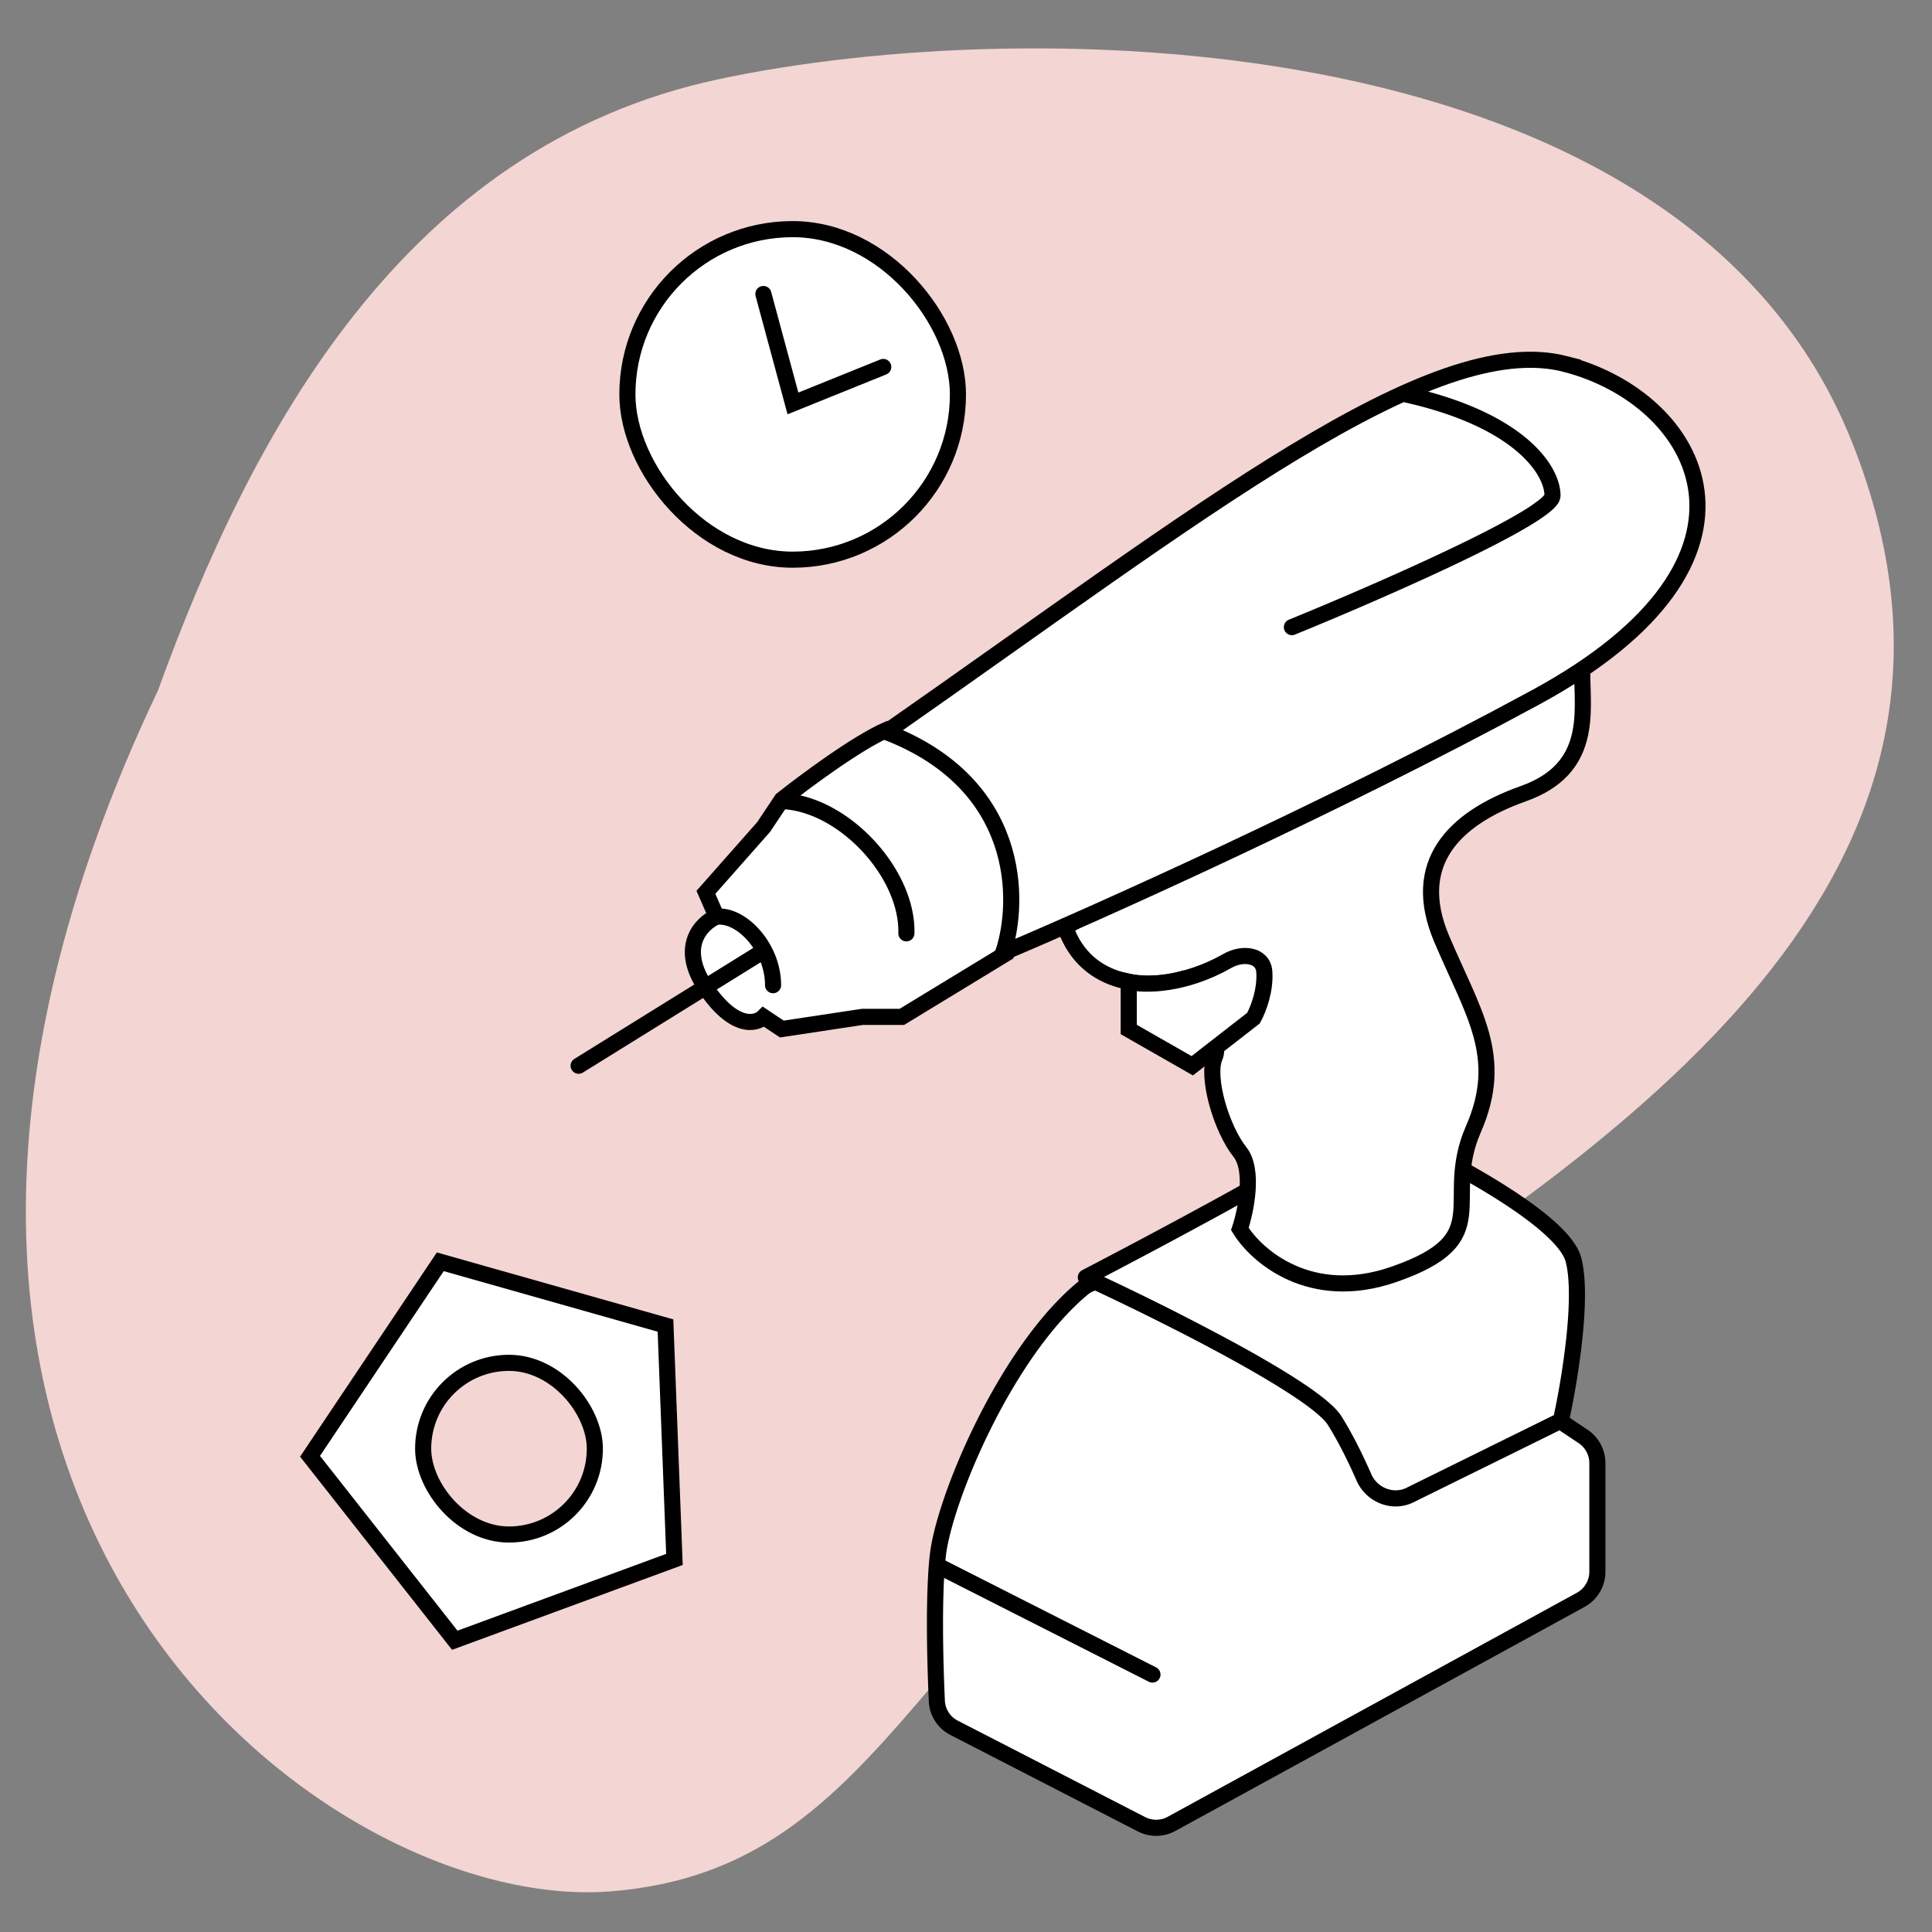 <?xml version="1.0" encoding="UTF-8"?> <svg xmlns="http://www.w3.org/2000/svg" width="80" height="80" fill="none" viewBox="0 0 80 80"><rect x="0" y="0" width="80" height="80" fill="#808080" stroke="none"/><g clip-path="url(#clip0_1195_14317)"><path fill="#F3D5D3" d="M29.72 3.288c-12.983 2.785-19.302 14.617-23.178 25.3-15.938 33.53 6.844 50.654 18.714 49.732 11.87-.921 12.7-12.49 28.075-22.125S83.6 35.582 76.667 18.255 42.702.503 29.719 3.288"></path><rect width="13.687" height="13.687" x="25.979" y="9.488" fill="#fff" stroke="#000" stroke-width=".667" rx="6.844"></rect><path stroke="#000" stroke-linecap="round" stroke-width=".667" d="m36.574 15.195-3.74 1.51-1.224-4.531"></path><path fill="#fff" stroke="#000" stroke-width=".667" d="M32.375 33.113c.923-.734 3.082-2.34 4.34-2.893l7.044 3.522-2.075 5.723-4.34 2.642h-1.635l-3.334.503-.755-.503c-.314.314-1.232.515-2.39-1.195-1.157-1.711-.188-2.684.44-2.956l-.44-1.007 2.39-2.704z"></path><path fill="#fff" stroke="#000" stroke-linejoin="round" stroke-width=".667" d="M38.834 64.404c.253-2.279 2.79-8.406 6.014-11.068.315-.26.741-.32 1.131-.201l18.38 5.616q.187.057.35.166l.842.561c.37.247.593.664.593 1.11v4.49c0 .488-.265.936-.693 1.17l-16.937 9.273a1.33 1.33 0 0 1-1.25.016l-7.756-3.992a1.31 1.31 0 0 1-.715-1.104c-.077-1.674-.142-4.4.04-6.037Z"></path><path fill="#fff" d="M44.962 52.893c2.671-1.388 8.472-4.476 10.304-5.725h2.81c2.186 1.006 6.662 3.414 7.078 4.996s-.173 5.1-.52 6.661l-6.248 3.081c-.718.354-1.588.002-1.91-.732-.323-.74-.745-1.605-1.21-2.349-.832-1.332-7.216-4.51-10.304-5.933"></path><path fill="#000" d="M55.266 47.168v-.333h-.103l-.085.058zm-10.304 5.724-.154-.295a.333.333 0 0 0 .014.598zm10.304 5.933-.282.177zm1.21 2.35-.304.133zm1.91.731-.147-.299zm6.248-3.08.147.298.143-.07.035-.156zm.52-6.662.322-.085zm-7.078-4.996.14-.303-.067-.03h-.073zm-2.998-.275c-1.811 1.235-7.59 4.312-10.27 5.704l.308.591c2.663-1.383 8.486-4.482 10.338-5.745zm-10.256 6.302c1.54.71 3.9 1.856 5.978 2.99 1.04.568 2.002 1.13 2.755 1.629.376.25.695.481.942.688.253.211.411.38.486.5l.566-.353c-.133-.213-.357-.435-.624-.659a12 12 0 0 0-1.001-.731c-.776-.516-1.758-1.087-2.805-1.659a107 107 0 0 0-6.018-3.01zm10.161 5.807c.454.725.868 1.574 1.189 2.306l.61-.267c-.327-.748-.756-1.63-1.233-2.392zm3.55 3.203 6.248-3.08-.295-.599-6.247 3.081zm6.426-3.307c.176-.79.412-2.073.552-3.36.139-1.27.191-2.601-.035-3.459l-.644.17c.19.724.156 1.943.017 3.217a33 33 0 0 1-.54 3.287zm.517-6.819c-.13-.496-.554-1-1.072-1.469-.532-.481-1.216-.973-1.945-1.44-1.46-.937-3.14-1.797-4.243-2.305l-.279.606c1.083.498 2.734 1.345 4.162 2.26.714.457 1.364.927 1.857 1.374.506.458.798.849.876 1.144zm-7.4-5.244h-2.81v.666h2.81zm-1.904 14.473c.391.894 1.46 1.342 2.362.897l-.295-.598c-.535.264-1.206.006-1.457-.566z"></path><path fill="#fff" stroke="#000" stroke-width=".667" d="M63.075 32.865c2.91-1.032 2.44-3.38 2.44-5.07l-6.29.94-15.114 9.67c.902 2.553 3.568 2.502 4.788 2.158.595.782 1.709 2.516 1.408 3.192-.375.845.282 3.004 1.033 3.943.6.75.25 2.44 0 3.192.688 1.126 2.929 3.079 6.383 1.877 4.319-1.502 1.972-3.004 3.286-6.008s0-4.788-1.314-7.886.47-4.975 3.38-6.008Z"></path><path fill="#fff" stroke="#000" stroke-width=".667" d="M64.824 15.073C59.268 13.64 49.784 21.17 36.7 30.31c5.592 2.15 5.556 6.99 4.84 9.14 3.822-1.613 13.584-5.985 22.043-10.573 10.574-5.736 6.795-12.369 1.24-13.803ZM51.903 42.16c.22-.402.498-1.161.45-1.912-.045-.718-.894-.819-1.52-.463-1.787 1.016-3.414 1.03-4.094.872v1.972l2.629 1.502z"></path><path fill="#000" d="M31.678 40.795a.333.333 0 1 0 .666 0zm-1.924-2.506c.354-.022.83.215 1.24.7.401.475.684 1.126.684 1.806h.666c0-.86-.353-1.659-.84-2.235-.477-.565-1.14-.977-1.791-.937zM37.198 38.639a.333.333 0 0 0 .667.017zm-4.723-5.13c1.149.085 2.349.783 3.262 1.779.914.997 1.49 2.237 1.461 3.351l.667.017c.034-1.34-.648-2.74-1.637-3.819-.99-1.08-2.336-1.891-3.703-1.994zM47.57 69.637a.333.333 0 0 0 .302-.594zm-8.93-4.528 8.93 4.528.302-.594-8.931-4.529z"></path><path stroke="#000" stroke-linecap="round" stroke-width=".667" d="m31.518 39.44-7.558 4.69"></path><path fill="#000" d="M64.286 20.522h.333zM53.369 25.66a.333.333 0 1 0 .252.617zm4.768-9.004c2.32.515 3.785 1.282 4.663 2.024.886.748 1.153 1.449 1.153 1.84h.666c0-.655-.414-1.526-1.388-2.35-.982-.829-2.555-1.633-4.95-2.165zm5.816 3.865c0-.06.026-.071-.013-.02-.032.041-.09.1-.183.178a7 7 0 0 1-.822.554c-.717.427-1.718.94-2.84 1.475-2.24 1.07-4.93 2.22-6.726 2.952l.252.617c1.802-.735 4.506-1.89 6.762-2.967 1.127-.539 2.15-1.061 2.893-1.505.37-.22.683-.428.907-.613.11-.093.21-.188.285-.285a.65.65 0 0 0 .151-.386z"></path><path fill="#fff" stroke="#000" stroke-width=".667" d="m12.838 60.301 5.393-8.053 9.325 2.64.371 9.685-9.096 3.346z"></path><rect width="7.109" height="7.109" x="17.522" y="56.432" fill="#F3D5D3" stroke="#000" stroke-width=".667" rx="3.554"></rect></g><defs><clipPath id="clip0_1195_14317"><path fill="#fff" d="M0 0h80v80H0z"></path></clipPath></defs></svg> 